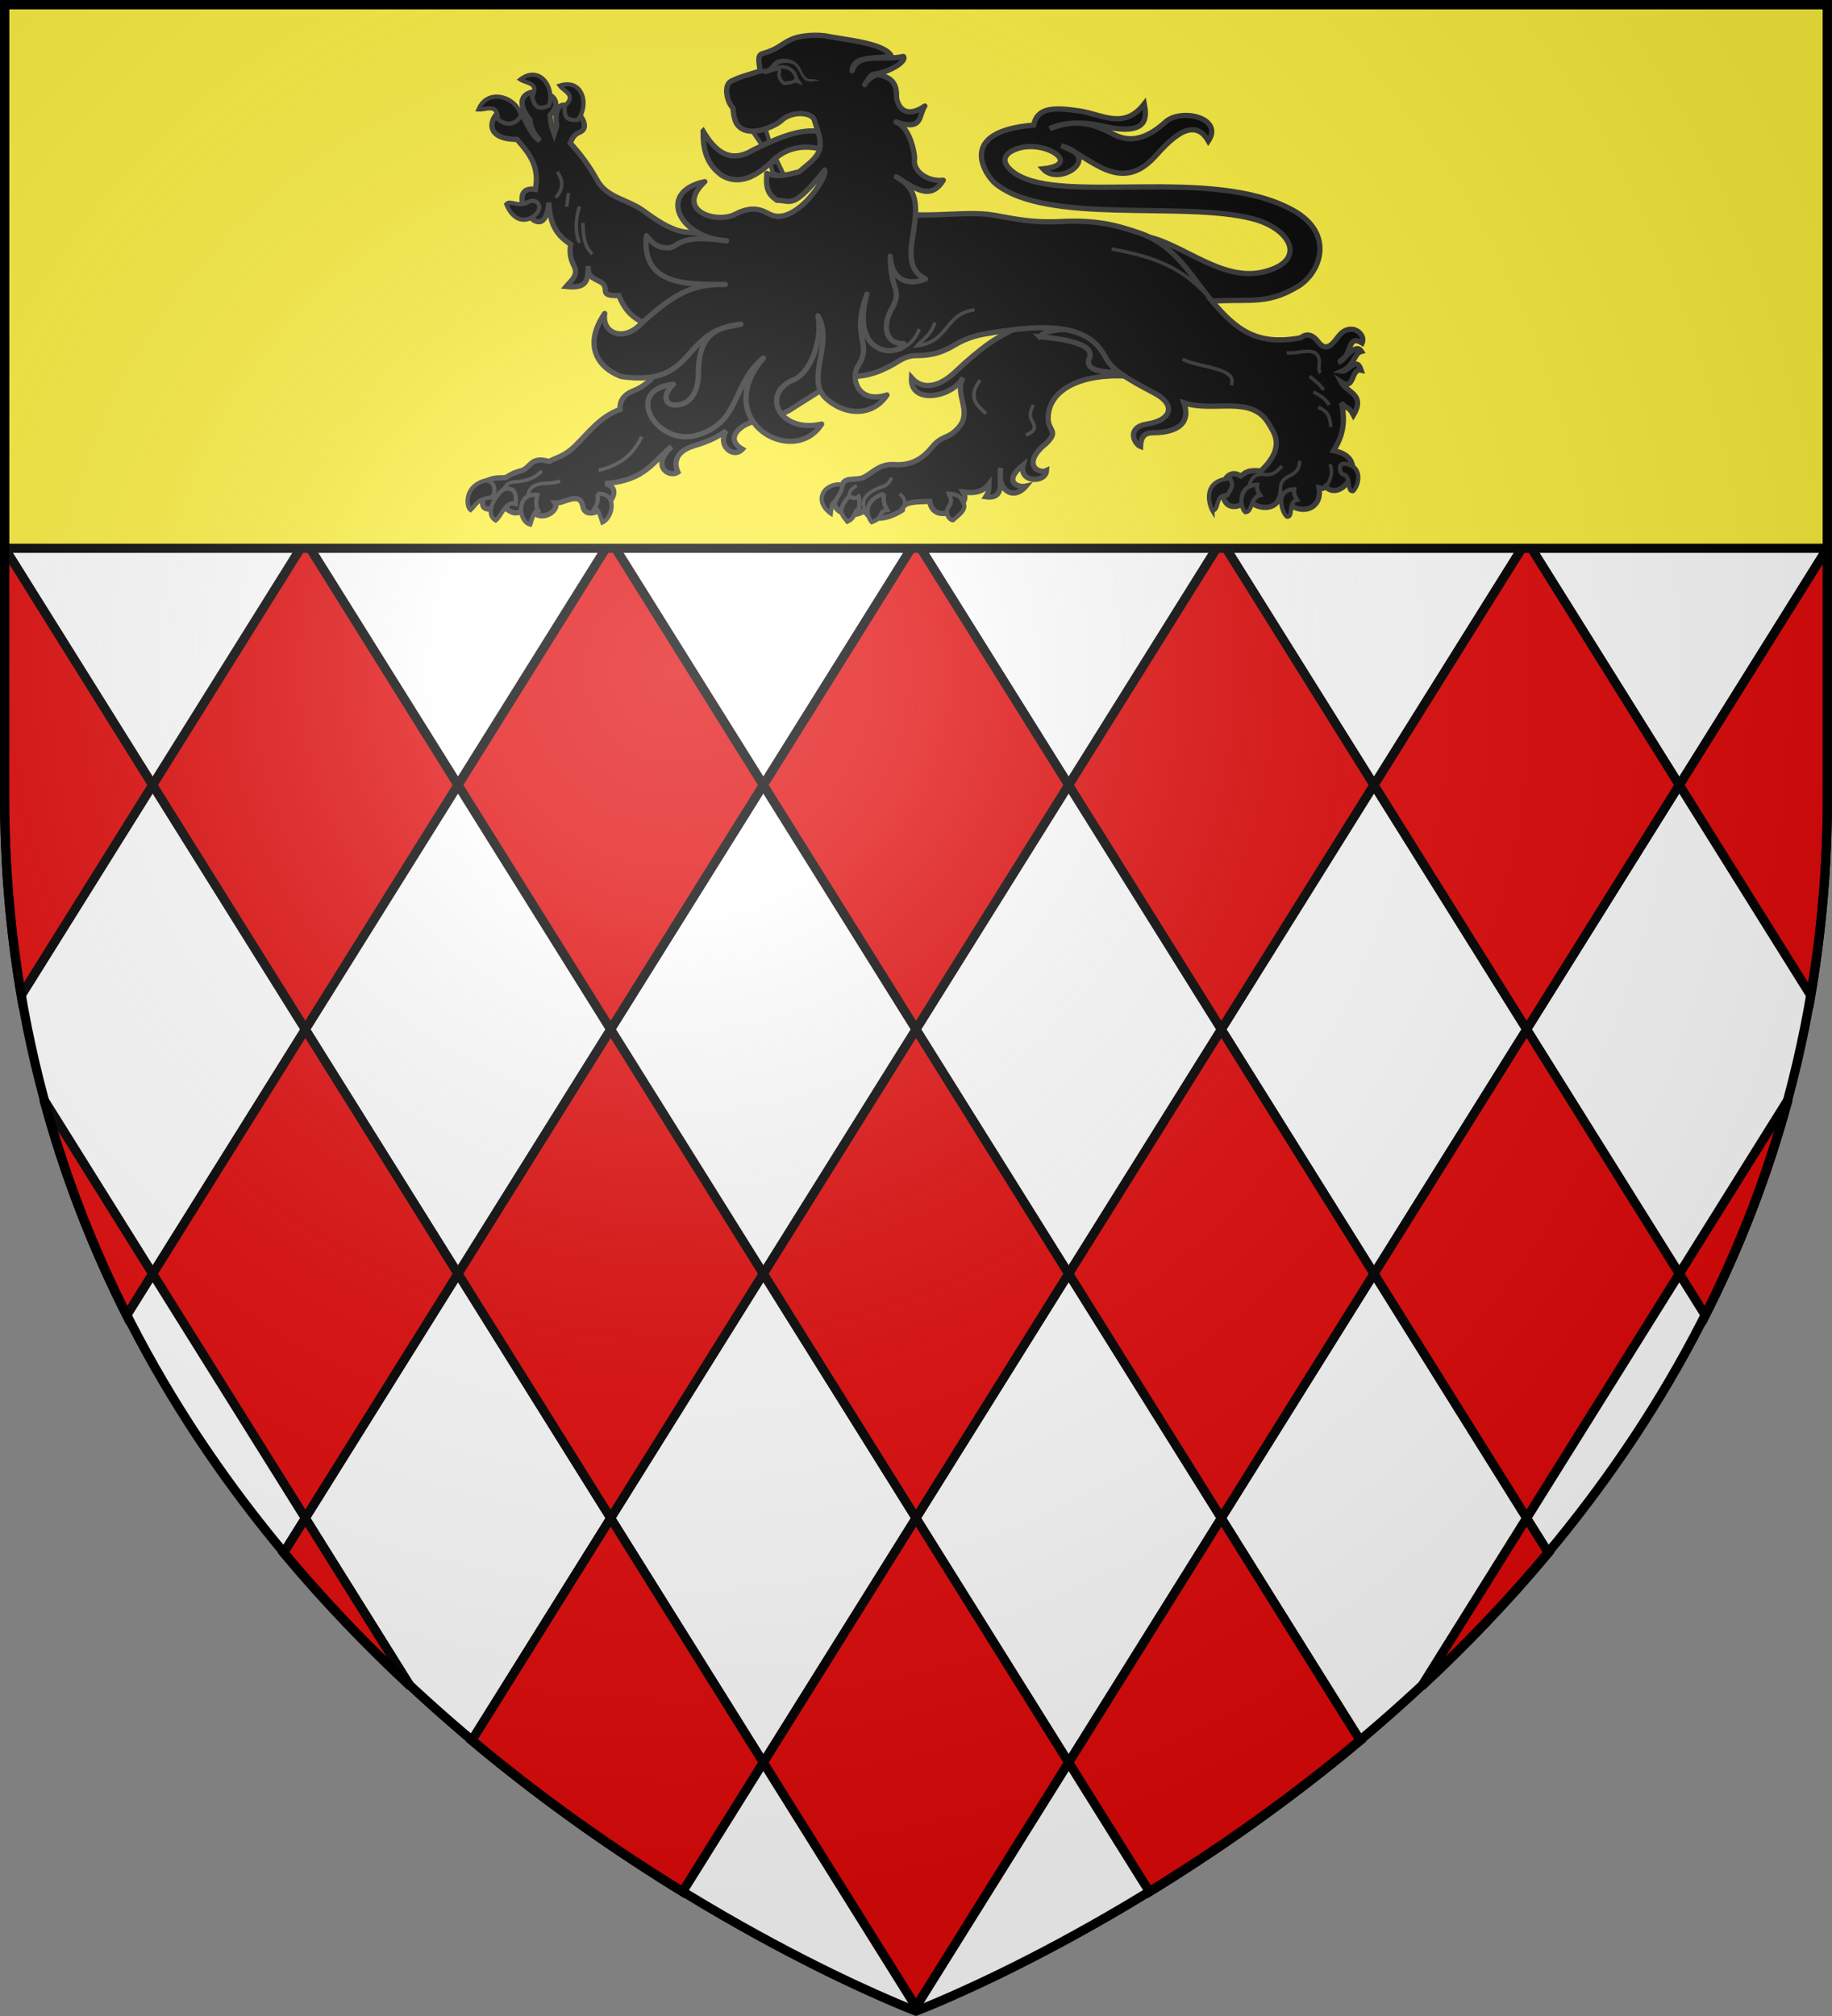 <?xml version="1.0" encoding="UTF-8" standalone="no"?>
<svg xmlns="http://www.w3.org/2000/svg" xmlns:xlink="http://www.w3.org/1999/xlink" id="svg2" width="600" height="660" version="1">
  <rect width="100%" height="100%" fill="#808080" stroke="none"/>
  <defs id="defs6">
    <linearGradient id="linearGradient2893">
      <stop id="stop2895" offset="0" stop-color="#fff" stop-opacity=".314"/>
      <stop id="stop2897" offset=".19" stop-color="#fff" stop-opacity=".251"/>
      <stop id="stop2901" offset=".6" stop-color="#6b6b6b" stop-opacity=".125"/>
      <stop id="stop2899" offset="1" stop-opacity=".125"/>
    </linearGradient>
    <radialGradient id="radialGradient3163" cx="221.445" cy="226.331" r="300" fx="221.445" fy="226.331" gradientTransform="matrix(1.353 0 0 1.349 -77.629 -85.747)" gradientUnits="userSpaceOnUse" xlink:href="#linearGradient2893"/>
    <g id="s-4">
      <g id="c-6">
        <path id="t-0" d="M0 0v1h.5L0 0z" transform="rotate(18 3.157 -.5)"/>
        <use id="use2144-7" width="810" height="540" transform="scale(-1 1)" xlink:href="#t-0"/>
      </g>
      <g id="a-1">
        <use id="use2147-7" width="810" height="540" transform="rotate(72)" xlink:href="#c-6"/>
        <use id="use2149-7" width="810" height="540" transform="rotate(144)" xlink:href="#c-6"/>
      </g>
      <use id="use2151-7" width="810" height="540" transform="scale(-1 1)" xlink:href="#a-1"/>
    </g>
    <g id="f">
      <path id="rect1964" fill="#28166f" d="M-50-30H50v60H-50z"/>
      <g id="g1966" fill="#fff" transform="translate(0 -20)">
        <path id="path1968" d="M-1.212 27.818c0-5.643-.88-7.346-3.33-13.837-1.167-3.092-.482-6.878 1.683-10.38C-2.082 2.346-1.114 1.214 0 0c1.114 1.214 2.082 2.346 2.858 3.601 2.166 3.502 2.85 7.287 1.683 10.38-2.45 6.491-3.33 8.195-3.33 13.837h-2.423z"/>
        <path id="rwi" d="M2.922 27.672c0-5.952 2.317-9.843 5.579-11.012 1.448-.519 3.307-.274 5.019 1.447 2.119 2.129 2.736 7.993-3.484 9.121.658-.956.619-3.082-.714-3.787-.99-.524-2.112-.253-2.675.123-.824.551-1.729 2.106-1.679 4.108H2.922z"/>
        <path id="path1971" d="M1.777 30.183c.013 2.008 1.018 3.335 2.739 4.074-.222.698-1.26 2.121-2.685 2.024C1.55 37.787 1.282 38.632 0 40c-1.282-1.368-1.55-2.213-1.831-3.719-1.425.096-2.463-1.326-2.685-2.024 1.721-.739 2.727-2.066 2.739-4.074h3.555z"/>
        <use id="use1973" width="800" height="400" transform="scale(-1 1)" xlink:href="#rwi"/>
        <path id="rect1975" d="M-7.923 27.331h15.846v3.218h-15.846z"/>
      </g>
    </g>
    <g id="s">
      <g id="c">
        <path id="t" d="M0 0v1h.5L0 0z" transform="rotate(18 3.157 -.5)"/>
        <use id="use2144" width="810" height="540" transform="scale(-1 1)" xlink:href="#t"/>
      </g>
      <g id="a">
        <use id="use2147" width="810" height="540" transform="rotate(72)" xlink:href="#c"/>
        <use id="use2149" width="810" height="540" transform="rotate(144)" xlink:href="#c"/>
      </g>
      <use id="use2151" width="810" height="540" transform="scale(-1 1)" xlink:href="#a"/>
    </g>
  </defs>
  <g id="layer3">
    <path id="path2855" fill="#fff" fill-rule="evenodd" d="M300 658.5s298.5-112.32 298.5-397.772V2.176H1.5V260.728C1.5 546.18 300 658.5 300 658.5z"/>
  </g>
  <g id="layer4">
    <g id="g23611" fill="#e20909" stroke="#000" stroke-linecap="square" stroke-width="3">
      <path id="path23186" d="M100 497l-7.125 11.375c13.305 15.949 27.332 30.488 41.562 43.719z"/>
      <path id="path23188" d="M200 497l-45.5 72.812c23.962 20.096 47.8 36.519 69.031 49.531L250 577z"/>
      <path id="path23190" d="M250 577l50-80 50 80-50 80z"/>
      <path id="path23192" d="M400 497l-50 80 26.469 42.344c21.231-13.012 45.069-29.435 69.031-49.531z"/>
      <path id="path23301" d="M500 497l-34.438 55.094c14.231-13.231 28.258-27.77 41.562-43.719z"/>
      <path id="path23206" d="M14.375 360c6.821 25.333 16.088 48.852 27.094 70.656L50 417z"/>
      <path id="path23208" d="M50 417l50-80 50 80-50 80z"/>
      <path id="path23210" d="M150 417l50-80 50 80-50 80z"/>
      <path id="path23212" d="M250 417l50-80 50 80-50 80z"/>
      <path id="path23214" d="M350 417l50-80 50 80-50 80z"/>
      <path id="path23216" d="M585.625 360L550 417l8.531 13.656C569.537 408.852 578.804 385.333 585.625 360z"/>
      <path id="path23303" d="M450 417l50-80 50 80-50 80z"/>
      <path id="path23220" d="M1.5 179.406v81.312c0 22.821 1.927 44.549 5.438 65.188L50 257z"/>
      <path id="path23222" d="M50 257l50-80 50 80-50 80z"/>
      <path id="path23224" d="M150 257l50-80 50 80-50 80z"/>
      <path id="path23226" d="M250 257l50-80 50 80-50 80z"/>
      <path id="path23228" d="M350 257l50-80 50 80-50 80z"/>
      <path id="path23230" d="M598.5 179.406L550 257l43.062 68.906c3.511-20.639 5.438-42.366 5.438-65.188z"/>
      <path id="path23305" d="M450 257l50-80 50 80-50 80z"/>
    </g>
    <path id="rect23674" fill="#fcef3c" stroke="#000" stroke-linecap="square" stroke-width="3" d="M1.5 1.5v178h597V1.5z"/>
    <g id="layer3-8" stroke="#313131" transform="translate(857.95 218.147)">
      <g id="g3838" transform="matrix(-.69 0 0 .69 -558.215 -119.684)">
        <path id="path7698" stroke-width="2.5" d="M-104.636-30.85c-17.718-.652-38.627 22.169-60.138 17.287-21.642-4.912-14.06-20.514 4.61-25.354 32.99-8.552 97.262 3.07 121.95-16.553 4.104-3.262 19.963-24.768-18.02-27.868-1.676-8.102-8.712-8.681-21.792-6.705-10.87 1.642-21.089 9.08-30.697-3.353-.778 4.395-3.664 15.782 18.753 10.686 10.366-2.376 19.178-2.163 26.192 1.048-8.985-3.206-16.664-4.373-28.497 1.754-4.938 2.557-13.042 7.288-26.524-4.909-7.474-6.762-27.723-1.932-20.359 9.022 7.472-12.987 19.403.904 25.51 7.543 16.992 18.475 31.428-1.25 44.421-5.238-20.15 5.315.889 19.569 8.591 10.896-19.773-1.947.319-15.071 13.776-8.946 7.934 3.611 3.063 8.744-.718 11.24-22.531 14.879-92.862-3.815-131.446 17.193-20.569 11.199-13.241 29.89-2.724 36.25 15.904 9.617 23.842 5.279 45.575 7.438z"/>
        <g id="g8065" transform="matrix(-1.1 0 0 1.1 941.364 -1226.225)">
          <path id="path7728" stroke-width="2.273" d="M954.565 1148.042c-22.906-3.521-41.206 3.234-41.421 17.214-.089 5.809 4.781 5.423-.69 10.91-11.243 9.06-3.309 13.47 0 11.835-.327 5.419-12.108 5.39-10.069-2.455-8.869 7.083-2.452 9.976 1.193 9.179-5.516 6.519-12.742 1.63-10.876-7.952-.899 5.065 2.306 13.759-6.455 12.524 1.358-2.244 1.246-2.855 1.345-5.414-2.886 3.693-6.839 3.918-11.028 3.379 4.125 6.422-12.854 14.919-14.524 4.035-5.659.2-11.649-.031-11.835 3.766-8.407 5.286-15.238 4.042-16.138-.117-2.389 3.006-11.818 3.253-13.29-2.847.985-2.227 1.782-3.325 3.725-8.333 1.198-3.088 6.238-1.312 9.297-2.959 4.071-2.192 6.755-5.815 13.179-5.379 5.682.385 11.099-1.427 15.706-7.116 4.842-5.98 6.965-3.473 11.729-8.753 6.37-7.059-1.966-14.397 2.035-21.669-4.509 8.55-23 11.954-22.268.054 5.292 6.004 12.763 3.324 18.926-2.552 5.454-5.2 9.694-8.642 13.681-11.605 9.84-7.315 29.95-14.309 33.621-19.904z"/>
          <path id="path7734" stroke-width="1.5" d="M903.54 1172.658c2.284-1.028 5.159-2 2.712-6.041-1.497-2.473-.624-4.603.493-6.904"/>
          <path id="path7736" stroke-width="1.5" d="M883.814 1148.986c-5.578 7.385-1.451 10.887 2.589 14.425"/>
          <path id="path7730" stroke-width="1.5" d="M834.067 1204.946c-1.128-2.821-1.076-5.569 3.513-8.247 4.202-2.452 5.981-1.02 8.014-5.671"/>
          <path id="path7732" stroke-width="1.5" d="M850.205 1205.063s2.93-4.454-1.159-7.008"/>
          <path id="path7744" stroke-width="1.5" d="M827.352 1199.024c-.287-1.811 1.013-3.27 3.193-4.532"/>
        </g>
        <g id="g7929" stroke-width="1.818" transform="matrix(-1.1 0 0 1.1 941.364 -1226.225)">
          <path id="path7740" d="M824.38 1194.078c-.23 3.564-2.111 5.066-3.322 7.403-1.54.502-1.412 3.008-1.658 5.064 0 0-6.659-4.423-2.759-9.781 1.394-1.915 4.857-3.303 7.739-2.686z"/>
          <path id="path7742" d="M827.352 1199.024c-5.901 6.282-2.749 8.456-.824 11.022 4.31-2.083 2.345-4.877 5.048-5.46-0-1.751.29-3.357-.206-5.357-1.339.933-2.678.783-4.017-.206z"/>
          <path id="path7746" d="M842.288 1197.89c-.448 4.226.564 5.534 1.442 7.108-4.21.62-1.209 3.301-6.696 5.254-1.131-1.147-5.376-8.579 5.254-12.361z"/>
          <path id="path7748" d="M870.101 1197.89c1.824 3.228 1.262 3.816-.198 6.377-1.137 1.995.272 4.922 2.155 5.16 2.425-2.212 6.27-4.546 4.436-7.649-1.086-1.838-1.244-3.455-6.393-3.889z"/>
        </g>
        <g id="g8059" transform="matrix(-1.1 0 0 1.1 941.364 -1226.225)">
          <path id="path7750" stroke-width="2.273" d="M816.02 1152.772l3.759-39.667-66.802 19.889c-7.528 13.556-13.463 18.507-18.336 20.396-4.65 1.802-6.485 4.548-6.181 8.241-8.712 3.1-13.588 10.034-19.572 15.864-4.338 4.226-7.449 4.681-11.125 6.593-7.779-2.366-7.856 2.534-11.743 3.914-1.814.378-3.871 1.061-7.005 3.09-2.698.157-4.603-.478-9.477 1.854 2.787 3.575-6.669 15.724 8.278 10.257 2.916 2.307 6.033 5.587 10.882-.162 4.678 9.074 13.852 2.029 11.743-1.03 4.065.21 10.604-5.348 11.949 1.442 1.827 9.22 21.32-6.519 9.683-9.889 17.448-1.257 20.613-9.71 28.637-15.864-9.136 8.251-1.131 13.576 2.678 10.979-1.73-3.937-1.204-8.9 7.005-11.391 6.844-2.077 10.134-3.834 13.803-6.387-3.853 6.39 3.111 11.996 7.005 7.889-7.083-4.175-1.975-9.128 2.31-11.01 7.306-3.209 4.593 1.092 17.88-5.738z"/>
          <path id="path7760" stroke-width="1.5" d="M719.165 1187.895c11.046-2.615 15.49-8.256 18.623-14.498"/>
          <path id="path7762" stroke-width="1.5" d="M678.295 1195.769c.864-.958 1.302-2.66 4.499-2.875 6.393-.43 9.315-2.117 11.874-4.749"/>
          <path id="path7764" stroke-width="1.5" d="M688.668 1198.769c1.058-7.135 9.181-4.263 13.873-6.249"/>
        </g>
        <g id="g8052" transform="matrix(-1.1 0 0 1.1 941.364 -1226.225)">
          <path id="path7768" stroke-width="2.273" d="M752.526 1129.344c-9.304-4.476-19.324-3.361-24.569-16.857-9.637.401-3.247-3.227-7.954-5.833-3.898-2.158-5.467-2.188-5.303-6.893-.133 6.197-.424 9.8-9.545 8.838 2.014-2.446 5.587-4.707 3.358-9.014-1.621-3.133-1.891-5.97-1.414-9.191-7.099-4.564-8.936-9.98-9.368-18.029-2.103 22.419-20.827-7.883-5.833-5.656 1.939-10.248-2.988-15.919-7.954-21.564-22.549.001-3.76-23.068 2.651-9.898 1.249 1.991 3.499 8.284 7.247 10.428-2.902-3.194-4.166-6.115-4.242-8.838-14.089-17.862 20.255-14.168 8.661-2.121.25 4.685 1.073 5.934 1.768 7.954l1.061-3.358c-2.716-19.598 17.54-1.381 10.429 2.474-2.032 1.005-3.022 1.195-4.596 4.949 4.376 4.631 8.298 10.004 11.666 16.085 4.224 7.626 13.298 8.163 20.15 13.257 15.905 11.822 18.252 8.041 25.806 10.075l13.99 21.597z"/>
          <path id="path7778" stroke-width="1.5" d="M712.436 1081.162c.034 5.003.353 9.892 4.019 13.442"/>
          <path id="path7780" stroke-width="1.5" d="M710.911 1074.095c-1.576 5.22-2.103 10.44 0 15.66"/>
          <path id="path7782" stroke-width="1.5" d="M701.349 1059.128c2.931 4.288 2.283 7.906-.693 11.086"/>
          <path id="path7784" stroke-width="1.5" d="M706.199 1068.274l-.831 5.959"/>
        </g>
        <g id="g8073" transform="matrix(-1.1 0 0 1.1 941.364 -1226.225)">
          <path id="path7738" stroke-width="2.273" d="M909.458 1130.246c7.562.759 24.382 2.455 21.452 9.37-1.973 4.658 4.306 5.611 8.754 5.918 4.096.282 4.97-1.166 5.548-2.096l-15.041-16.123c-4.766.128-16.663-1.426-20.713 2.932z"/>
          <path id="path7786" stroke-width="2.273" d="M841.779 1075.995c16.272 3.711 32.483.165 45.207 1.469 6.433.659 16.463 3.889 31.16 3.136 15.936-.817 24.236 1.506 34.169 4.842 16.069 5.397 22.638 19.178 32.141 30.181 9.811 11.359 18.571 18.711 37.66 15.105 3.264-2.604 5.864-.492 7.642 1.837 3.882 5.085 6.922-.412 9.038-2.9 5.016-5.898 11.642-.598 9.839 3.326-6.825-4.32-4.032 6.413-10.394 8.315 2.83-1.063 7.515-8.791 10.117-4.712-3.469.912-2.601 5.871-8.592 8.592 2.792.468 6.409-6.926 8.454-.485-4.59-1.019-2.602 9.088-8.731 5.058 2.393 4.601 10.781 5.205 5.405 14.274-2.209-4.204-2.818-2.101-5.197-5.335 2.133 9.3-.026 15.453-3.395 20.718 17 3.011 3.607 22.994-3.395 15.521-.586.727-1.516.936-2.841.554 1.714 10.704-11.243 12.853-16.491 2.356-1.789 9.94-13.979 5.292-13.72 2.217-1.15 2.174-9.276 6.971-11.225-.97-.342-2.411.687-5.28 1.386-8.038 2.079-2.307 4.157-2.069 6.236-.693 1.828-1.155 2.371-2.805 8.731-2.217 10.824-10.324 5.612-16.48 3.395-20.302-7.41-12.777-23.788-4.718-36.655-9.077 3.8 10.717-6.085 12.764-12.472 12.888-2.749.054-5.986-.075-6.236 5.959-2.591-.968-6.435-8.256 2.91-9.701 10.704-1.655 12.407-8.472 3.118-13.304-21.391-11.126-18.952-12.758-23.074-18.57-8.677-12.233-28.599-10.734-50.305-6.929-5.631.987-9.763 2.868-13.304 4.989-6.014 3.602-10.836 4.258-15.937 4.296-4.892.037-7.121 2.149-10.255 3.88-8.593 4.747-13.533 4.996-18.016 5.266z"/>
          <path id="path7796" stroke-width="1.5" d="M1016.113 1137.161c4.626.81 12.32-3.103 13.875 2.437.651 2.32-.681 5.147.672 6.291"/>
          <path id="path7798" stroke-width="1.5" d="M1029.678 1160.721c5.27 1.99 4.892 5.349 5.531 8.462"/>
          <path id="path7800" stroke-width="1.5" d="M1027.632 1154.085c2.563 1.338 5.105 2.716 6.803 5.641"/>
          <path id="path7802" stroke-width="1.5" d="M1025.973 1147.338c1.966 1.644 3.841 2.836 6.084 5.862"/>
          <path id="path7804" stroke-width="1.5" d="M1013.64 1198.053c-.796-3.469.219-6.077 3.042-7.466 2.688-1.322 5.123-2.73 4.978-6.803"/>
          <path id="path7806" stroke-width="1.5" d="M999.814 1194.956c.521-2.993 2.372-5.862 6.415-5.309 2.282.312 4.655.229 7.798-3.595"/>
          <path id="path7808" stroke-width="1.5" d="M1032.997 1195.121c.937-1.557 3.654-5.422 1.77-9.9"/>
          <path id="path7810" stroke-width="1.5" d="M971.139 1139.94c7.049 3.731 24.16 3.591 20.961 11.263"/>
          <path id="path7812" stroke-width="1.5" d="M940.479 1092.387c16.26 3.161 30.081 6.615 43.046 22.128"/>
          <path id="path7814" stroke-width="1.5" d="M881.349 1118.666c-13.042 1.757-10.717 13.73-24.716 15.486 2.66-2.969 5.759-4.403 7.665-10.011"/>
          <path id="path7816" stroke-width="1.5" d="M848.813 1136.186c3.021-1.966 6.135-2.907 8.76-9.229"/>
        </g>
        <g id="g7942" stroke-width="1.818" transform="matrix(-1.1 0 0 1.1 941.364 -1226.225)">
          <path id="path7788" d="M984.056 1205.332c3.22-.591.897-7.009 6.423-6.7.853-1.998 3.409-3.9 1.06-7.296-12.522 1.103-8.695 11.956-7.483 13.997z"/>
          <path id="path7790" d="M998.2 1205.92c2.987.266 2.33-6.458 6.4-7.315-.898-1.325-1.567-2.736-1.257-4.515-8.366.122-7.596 9.742-5.143 11.829z"/>
          <path id="path7792" d="M1016.199 1207.92c2.987.266.33-6.458 4.401-7.315-.898-1.325-1.567-2.736-1.257-4.515-8.366.122-5.596 9.742-3.143 11.829z"/>
          <path id="path7794" d="M1044.685 1196.891c-2.987.266-.33-6.458-4.401-7.315-1.263-.391-2.443-5.091 1.257-4.515 7.852 1.224 5.596 9.742 3.143 11.829z"/>
        </g>
        <g id="g7916" stroke-width="1.818" transform="matrix(-1.1 0 0 1.1 941.364 -1226.225)">
          <path id="path7752" d="M672.67 1199.644c3.086-2.075 1.445-8.839-3.625-6.999-7.906 2.869-7.003 11.082-5.124 12.373 2.264-2.063 2.811-4.842 8.749-5.374z"/>
          <path id="path7754" d="M674.795 1209.518c-5.808-3.462 1.649-13.013 3.625-13.498 4.512-1.107 5.364 1.841 4.999 6.374-4.361-1.491-5.777 4.676-8.624 7.124z"/>
          <path id="path7756" d="M692.793 1198.519c-9.373-1.274-8.4 11.588-3.125 12.748 1.004-3.251 2.042-6.157 3.375-6.124-.847-1.597-1.067-3.696-.25-6.624z"/>
          <path id="path7758" d="M718.578 1198.019c9.123-.649 6.775 10.338 2.25 12.373-1.004-3.251-2.042-6.157-3.375-6.124.847-1.597 1.942-3.321 1.125-6.249z"/>
        </g>
        <g id="g7844" stroke-width="1.818" transform="matrix(-1.1 0 0 1.1 941.364 -1226.225)">
          <path id="path7770" d="M6.893 217.389c-.327-7.131-5.133-4.024-8.484-4.242 4.078-9.798 16.936-5.13 18.382 2.828-3.693 5.2-7.86 3.173-9.898 1.414z" transform="translate(668.921 819.094)"/>
          <path id="path7772" d="M19.796 253.093c-4.295 2.473-7.742-1.065-9.368.884 2.429 6.08 6.849 8.265 11.136 5.656 2.686-1.635 3.565-3.886 2.828-5.479-.601-1.298-2.475-2.282-4.596-1.061z" transform="translate(668.921 819.094)"/>
          <path id="path7774" d="M690.461 1026.861c3.283-6.339-2.257-5.698-5.05-7.562 8.431-6.447 15.055 3.672 12.329 11.287-5.799 2.657-6.393-1.182-7.279-3.724z"/>
          <path id="path7776" d="M704.563 1030.766c5.253-4.834-.172-6.126-2.159-8.834 10.127-3.174 12.892 8.6 7.725 14.823-6.358.513-5.603-3.297-5.566-5.989z"/>
        </g>
        <g id="g9051" transform="matrix(-.73 0 0 .73 686.595 -713.073)">
          <path id="path3835" stroke-width="3.427" d="M802.653 866.564c-.199 11.144 1.896 21.468 12.259 28.835 10.864 6.299 21.942 1.318 33.091-9.703 11.784-11.336 25.96-9.347 34.911-6.537 1.474-5.242-.335-7.372.067-10.882-13.38-5.784-32.862 3.193-47.693 10.479-14.848 9.024-24.58 1.463-32.635-12.192z"/>
          <path id="path3881" stroke-width="2.741" d="M855.361 895.472l-4.561-9.418-4.443 1.68 1.607 6.003c4.157 1.965 3.879 1.167 7.397 1.735z"/>
          <path id="path3883" stroke-width="2.741" d="M834.918 866.879l8.356-1.663 2.456 7.991-4.837 2.426z"/>
          <path id="path3885" stroke-linejoin="round" stroke-width="3.427" d="M875.02 859.461c-1.491-5.339-14.823-6.259-21.671.357-3.438 3.322-21.675 12.086-28.579 2.33-1.444-2.041-2.349-5.623-2.726-10.615-3.904-3.774-6.329-14.813-1.121-17.454 6.177-3.132 12.458-4.403 18.687-6.605-.05-3.777-2.425-10.168 1.627-11.283 10.237-2.817 11.567-5.985 18.983-9.357 3.515-1.598 12.203-3.371 21.566-2.231 12.57 2.579 37.501 4.429 42.913 12.601-5.942 3.317-24.603-1.209-25.152 10.208 3.417-12.548 20.698-6.303 33.329-9.399 2.524 2.535-7.402 9.777-18.448 11.415-2.989.443-2.771 1.26-6.752 6.921 1.782-3.517 7.023-6.875 9.254-6.437 13.487 2.649 11.032 12.596 11.587 15.49 1.377 7.175 7.136 12.533 18.28 4.865-4.368 6.486-.881 16.206-18.736 10.365 9.79 3.827 12.449 22.27 12.069 24.369-1.188 6.566 7.063 14.609 18.687 13.484-7.957 12.832-17.407 6.219-30.597-2.2 29.593 15.412-5.71 54.555 19.105 66.344-13.932 5.578-22.447-1.645-23.026-14.783.255 24.047 8.576 20.854.456 35.255-5.309 9.415-4.058 22.109 8.449 21.555-3.011 8.584-35.212 8.871-24.086-32.06-10.784 29.814 4.235 30.859-5.881 46.883-4.848 7.68.03 24.637 18.945 18.573-9.78 14.774-28.436 12.976-39.969 1.894-13.032-12.523 5.465-36.175-4.942-53.363 3.086 13.666-3.735 38.014-17.595 42.345-19.156 9.924-6.626 34.092 20.045 28.017-18.105 28.649-72.579-1.976-37.915-42.889-20.675 16.98-14.608 42.083-43.329 50.197-26.172 7.394-48.12-29.627-15.204-33.135-8.046 8.015-4.814 13.88 1.924 13.484 9.105-.534 14.439-8.295 14.416-21.137-.054-30.708 19.272-29.177 27.629-31.425-39.83 3.752-28.062 41.084-77.711 34.04-17.008-6.313-24.154-21.782-10.874-40.979-1.992 12.728 11.582 17.944 22.077 8.127 24.818-23.213 36.698-27.147 56.34-27.056-24.598.113-54.623 1.015-51.316-31.682 4.438 5.494 7.034 7.467 12.803 7.922 9.229.727 4.789-9.452 39.338-4.585-30.511-1.67-45.9-31.647-14.152-38.439-19.938 18.833 7.393 27.616 19.906 21.137 11.552-5.981 17.407-2.399 22.314.082 16.439 8.314 38.118-24.522 35.73-28.772-21.009 26.204-21.435 19.658-31.085 19.667-6.172-4.285-7.162-8.121-6.585-17.431 9.088 3.103 14.705.167 20.946-1.007 5.773-4.916 12.221-9.181 13.448-15.061 1.367-6.555-1.52-11.808-3.401-18.542z"/>
          <path id="path3887" stroke-width="2.262" d="M844.192 827.952c6.885-4.401 16.622-5.25 19.315 4.603l1.329 2.063-2.488-.912c-1.352 1.296-3.283 1.335-5.022 1.605l-2.028.232c-2.607-1.847-3.88-4.98-3.137-7.359 1.286-4.119-5.97-.298-7.969-.233z"/>
          <path id="path3870" fill="#313131" stroke="none" stroke-linecap="round" stroke-linejoin="round" stroke-width="3" d="M850.829 820.123c-3.292 1.365-3.786 4.964-7.222 5.843-1.48.176-2.822-.133-2.822-.133l-.577 3.12s1.703.404 3.702.166c4.049.042 4.967-4.28 7.981-6.042 3.753-1.23 8.41-1.547 11.288 1.726 2.882 4.198 4.142 7.732 6.12 8.825 2.883 1.593 6.231.241 9.346-.107l-3.086-.485c-3.391-.871-5.577 1.796-9.447-6.914-2.939-6.613-10.406-7.482-15.284-6z"/>
        </g>
      </g>
    </g>
  </g>
  <g id="layer2">
    <path id="path2875" fill="url(#radialGradient3163)" fill-rule="evenodd" d="M300 658.5s298.5-112.32 298.5-397.772V2.176H1.5V260.728C1.5 546.18 300 658.5 300 658.5z"/>
  </g>
  <g id="layer1">
    <path id="path23537" fill="none" fill-rule="evenodd" stroke="#000" stroke-width="3" d="M300 658.397S1.5 545.979 1.5 260.278V1.5h597V260.278c0 285.701-298.5 398.119-298.5 398.119z"/>
  </g>
</svg>
